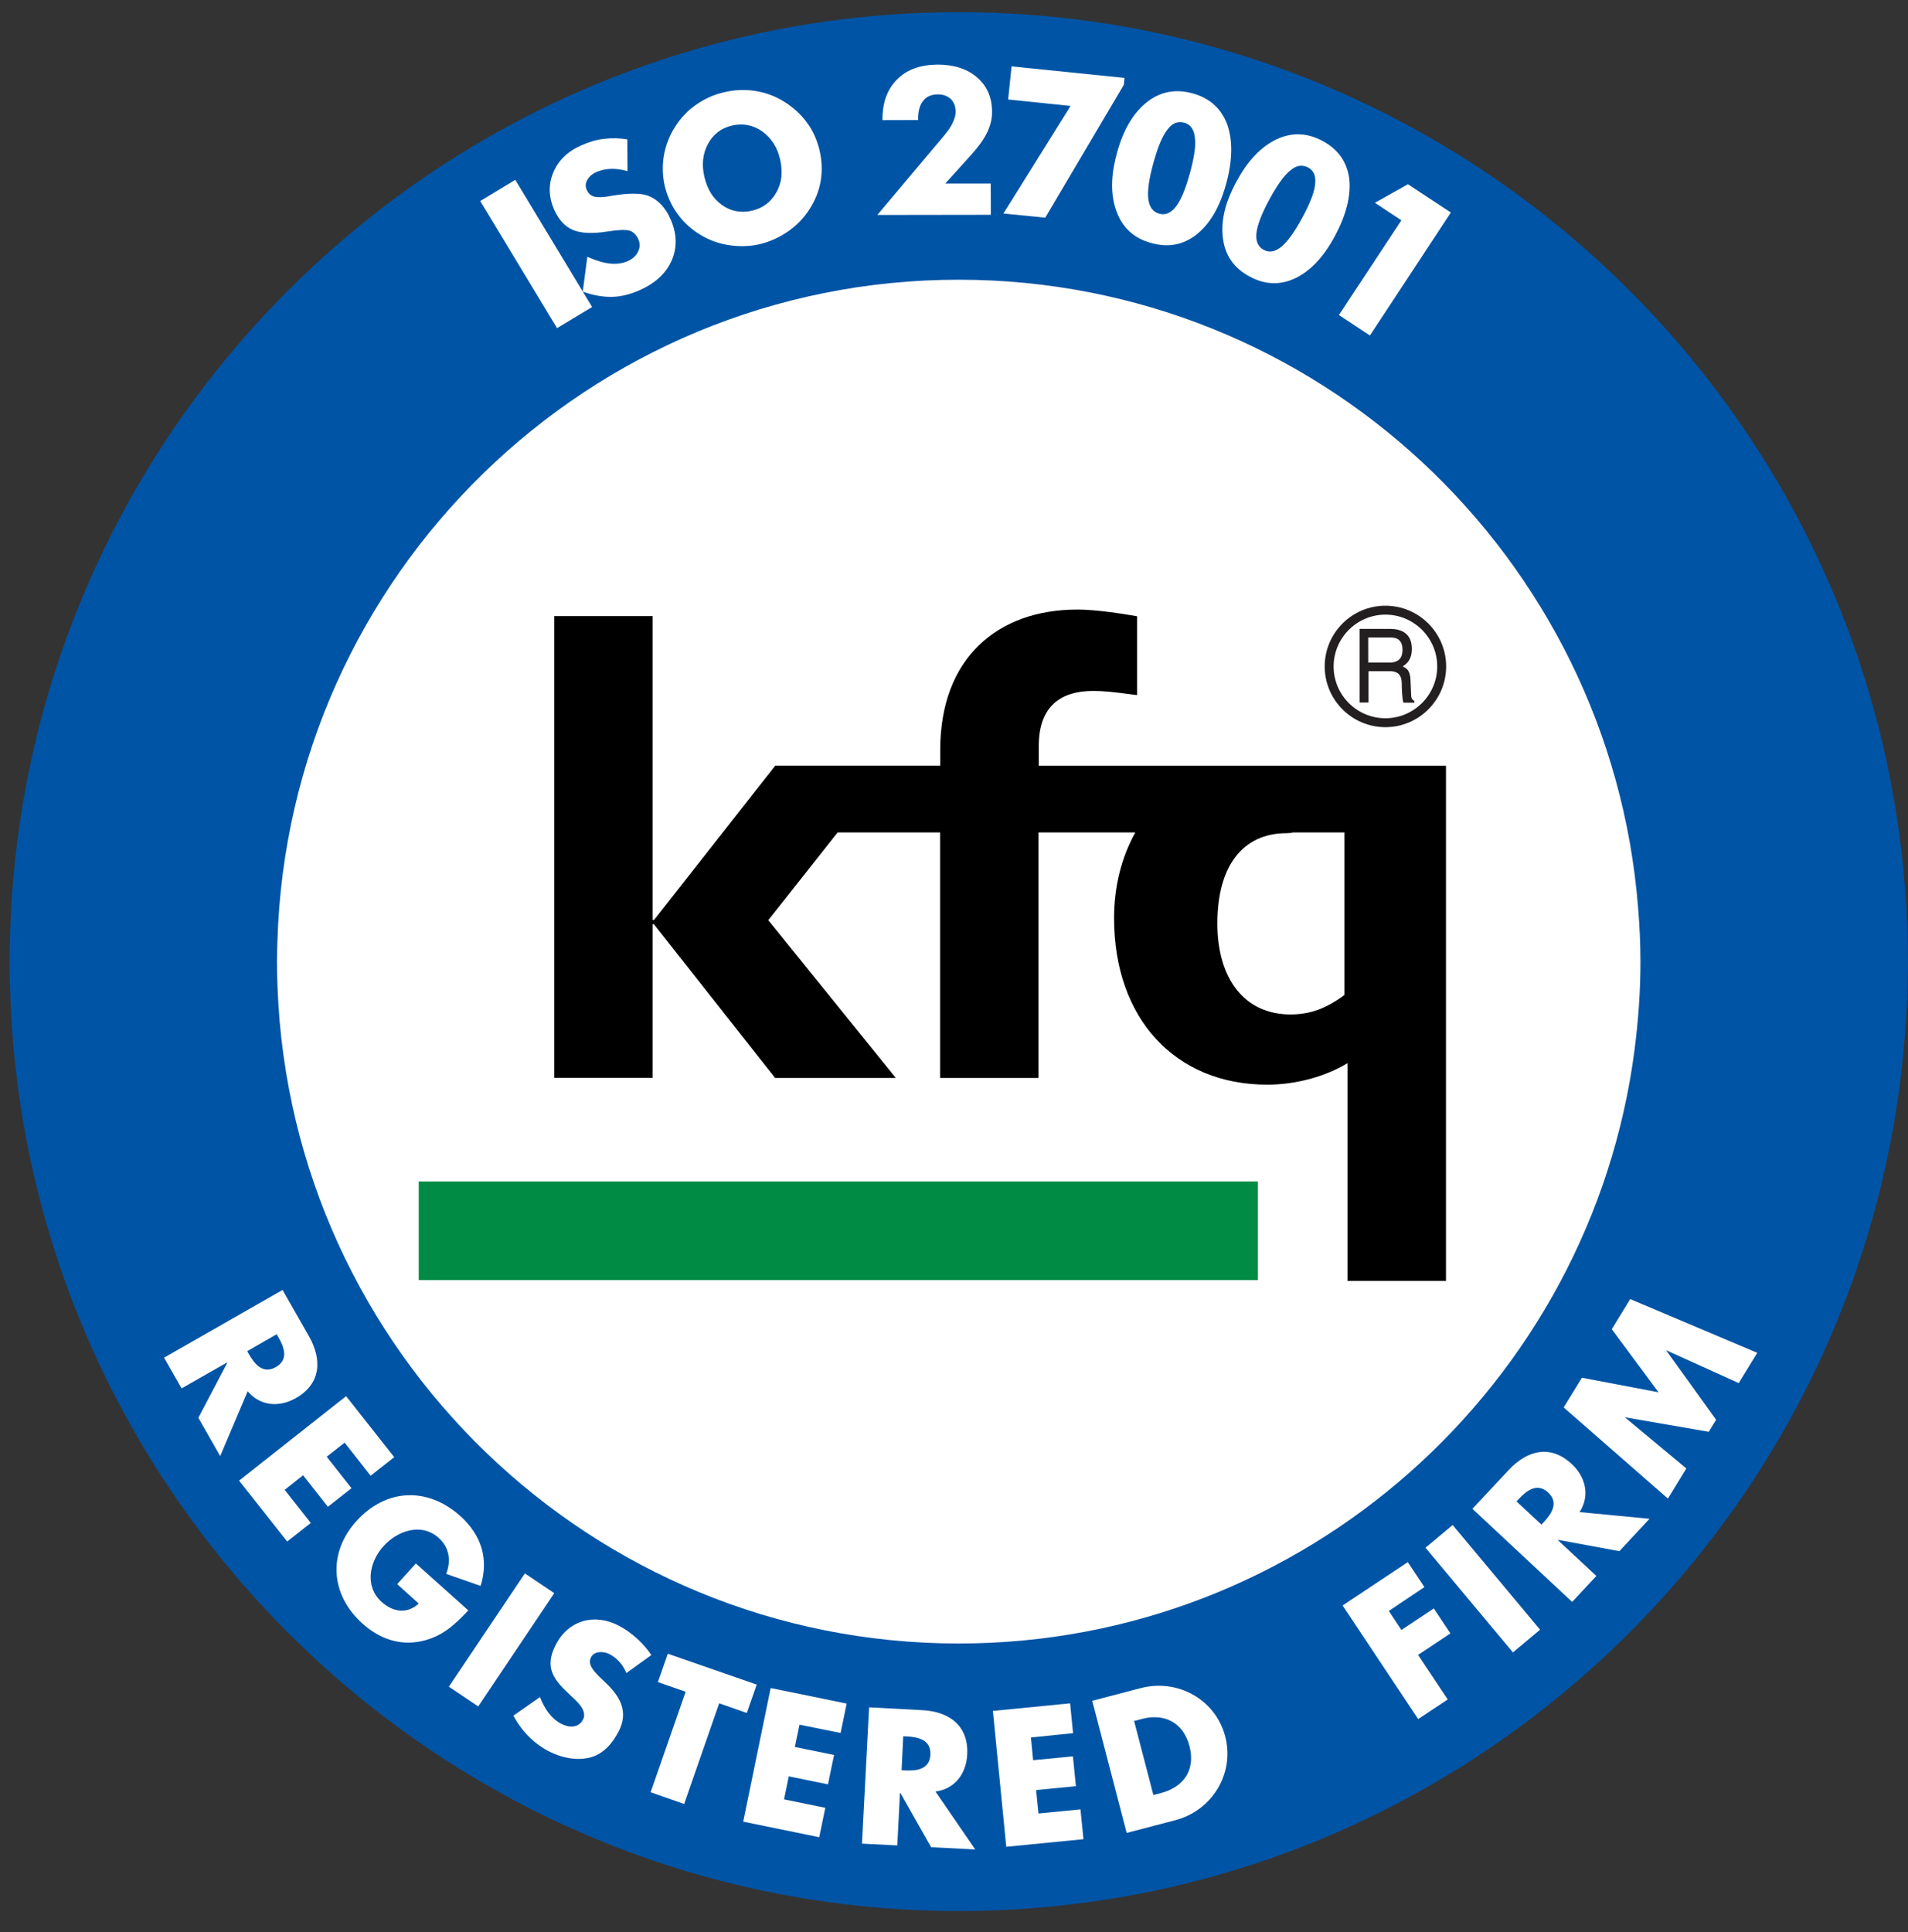 <svg fill="none" height="81" viewBox="0 0 80 81" width="80" xmlns="http://www.w3.org/2000/svg" xmlns:xlink="http://www.w3.org/1999/xlink"><rect x="0" y="0" width="80" height="81" fill="#333333" stroke="none"/><clipPath id="a"><path d="m0 .5h80v80h-80z"/></clipPath><g clip-path="url(#a)"><path clip-rule="evenodd" d="m79.929 38.04c-1.183-20.893-18.548-37.529-39.729-37.529-21.673 0-39.337 17.408-39.785 38.973 0 .274-.019.548-.019.828 0 .361.019.722.025 1.083.579 21.447 18.187 38.718 39.773 38.718 20.696 0 37.744-15.877 39.624-36.092.112-1.22.18-2.452.18-3.703 0-.772-.025-1.525-.069-2.278z" fill="#0054a5" fill-rule="evenodd"/><path clip-rule="evenodd" d="m68.682 38.04c-1.164-14.701-13.488-26.314-28.488-26.314-15.486 0-28.121 12.379-28.563 27.758-.006.274-.019.548-.019.828 0 .361.012.722.025 1.083.573 15.261 13.158 27.503 28.557 27.503 14.502 0 26.515-10.861 28.339-24.876.156-1.214.249-2.446.249-3.703 0-.772-.037-1.531-.1-2.278z" fill="#fff" fill-rule="evenodd"/><path d="m58.089 30.484c1.401 0 2.546-1.139 2.546-2.546 0-1.4-1.139-2.546-2.546-2.546-1.407 0-2.546 1.145-2.546 2.546 0 1.407 1.145 2.546 2.546 2.546zm-2.172-2.546c0-1.195.977-2.172 2.172-2.172 1.195 0 2.172.977 2.172 2.172 0 1.195-.978 2.172-2.172 2.172-1.195 0-2.172-.971-2.172-2.172z" fill="#231f20"/><path d="m57.367 26.725h.94c.187 0 .498.037.498.517 0 .454-.286.535-.566.535h-.871zm0 1.413h.915c.448 0 .492.299.492.548 0 .118.012.585.068.772h.461v-.069c-.118-.075-.137-.137-.137-.311l-.025-.56c-.013-.429-.174-.51-.33-.579.18-.118.386-.286.386-.741 0-.654-.454-.834-.909-.834h-1.282v3.087h.373v-1.313z" fill="#231f20"/><path clip-rule="evenodd" d="m27.36 38.743h.056l5.085 6.448h5.06l-5.347-6.616 2.907-3.678h4.295v10.294h4.127v-10.294h4.058c-.566 1.021-.89 2.241-.89 3.591 0 4.213 2.564 6.983 6.423 6.983 1.189 0 2.434-.336 3.367-.903v9.13h4.127v-21.596h-17.073v-.828c0-1.736.996-2.309 2.272-2.309.454 0 .765.031 1.848.174v-3.305c-.623-.106-1.705-.28-2.502-.28-3.33 0-5.751 2.017-5.751 5.888v.653h-6.915l-5.085 6.473h-.056v-12.74h-4.127v19.356h4.127v-6.441zm26.59-3.815c.093 0 .187-.012.274-.031h2.147v1.039 5.776c-.778.573-1.45.815-2.26.815-1.911 0-3.068-1.469-3.068-3.815 0-2.396 1.052-3.784 2.907-3.784z" fill="#000" fill-rule="evenodd"/><path d="m52.742 49.529h-35.185v4.133h35.185z" fill="#008b44"/><g fill="#fff"><path d="m23.356 13.756-3.221-5.33 1.47-.886 3.221 5.33z"/><path d="m24.626 10.765c.355.156.67.253.942.283.285.028.539-.006.755-.105.206-.089.349-.226.431-.396.082-.17.087-.345.012-.514-.083-.185-.206-.31-.366-.363-.168-.049-.473-.037-.929.035-.622.097-1.1.077-1.435-.059-.341-.138-.602-.421-.793-.837-.24-.544-.258-1.068-.046-1.574.205-.503.601-.89 1.182-1.145.33-.147.648-.239.954-.27.321-.039.64-.032.969.023l.008 1.333c-.238-.072-.471-.102-.695-.097-.218.007-.417.053-.6.13-.183.078-.312.192-.392.336-.078.138-.085.28-.02.419.06.138.16.23.302.276.144.041.382.034.709-.023.014-.002.022-.006.029-.01.008-.004.022-.006.041-.006.706-.115 1.208-.107 1.504.009.191.076.369.193.535.366.15.161.287.363.39.607.268.599.288 1.176.057 1.722-.238.544-.683.961-1.343 1.256-.407.181-.792.277-1.168.284s-.786-.062-1.225-.219z"/><path d="m34.361 6.298c.104.44.12.871.049 1.287-.069.41-.225.804-.467 1.183-.24.373-.538.681-.903.935-.381.261-.772.434-1.185.534-.411.094-.848.108-1.297.039-.443-.067-.845-.219-1.21-.444-.361-.217-.679-.505-.941-.866-.257-.353-.43-.744-.534-1.165-.096-.425-.108-.848-.037-1.283.079-.439.236-.84.463-1.191.235-.375.528-.691.892-.939.349-.246.742-.424 1.181-.523.44-.104.871-.12 1.301-.051s.834.215 1.208.45c.375.235.693.523.947.868.255.339.428.73.534 1.165zm-2.832 2.535c.454-.106.802-.366 1.028-.776.113-.205.183-.418.206-.646.023-.228.004-.47-.054-.732-.116-.503-.368-.894-.749-1.17-.383-.27-.803-.349-1.255-.249-.46.104-.801.366-1.02.772-.219.406-.272.867-.152 1.378.122.525.366.92.733 1.178.375.274.803.349 1.263.245z"/><path d="m41.544 9.005-4.76.007 2.792-3.317c.178-.218.308-.402.37-.549.082-.171.123-.325.125-.455-.003-.219-.067-.401-.202-.538-.147-.134-.333-.198-.546-.197-.264.003-.467.085-.606.259-.146.17-.218.423-.22.74l.002.077-1.498.004 0-.045c-0-.698.205-1.259.616-1.664.403-.409.967-.612 1.689-.619.698-0 1.252.181 1.662.539.416.356.626.834.627 1.441.002.284-.067.574-.201.857-.135.283-.349.582-.639.908l-1.121 1.242 1.906-.001z"/><path d="m42.072 8.951 2.815-4.51-2.617-.27.144-1.388 4.734.483-.03.294-3.292 5.565z"/><path d="m55.963 9.911c-.469.867-1.018 1.447-1.657 1.754-.64.301-1.281.273-1.922-.079-.645-.344-1.012-.875-1.105-1.579-.036-.222-.033-.469-.009-.728.031-.261.091-.529.184-.801.092-.271.225-.56.382-.856.239-.441.496-.817.783-1.11.279-.297.586-.518.905-.672.64-.301 1.279-.279 1.924.065.653.348 1.026.877 1.123 1.574.082.714-.118 1.525-.609 2.431zm-2.743-1.543c-.328.608-.507 1.078-.539 1.404-.035.339.062.571.306.703.236.128.481.079.744-.136.253-.206.547-.611.875-1.219.324-.601.505-1.064.535-1.396.041-.341-.058-.578-.292-.701-.25-.131-.498-.094-.748.124-.254.2-.548.605-.881 1.221z"/><path d="m51.404 7.73c-.264.959-.673 1.653-1.231 2.099-.56.441-1.197.558-1.906.358-.712-.192-1.193-.63-1.444-1.301-.086-.211-.139-.453-.173-.713-.029-.263-.03-.541-0-.829.029-.288.094-.602.181-.928.135-.488.303-.915.518-1.268.207-.356.458-.642.737-.865.561-.441 1.194-.564 1.906-.372.72.194 1.207.63 1.46 1.292.243.683.23 1.526-.047 2.527zm-3.045-.895c-.185.672-.254 1.175-.212 1.502.043.341.19.547.46.622.261.072.491-.031.7-.302.202-.26.399-.724.584-1.397.182-.664.255-1.161.209-1.493-.037-.344-.187-.555-.445-.622-.275-.072-.511.02-.707.291-.205.254-.402.719-.589 1.4z"/><path d="m56.139 13.207 2.619-3.971-1.11-.735 1.386-.778 1.798 1.186-3.393 5.155z"/><path d="m11.599 55.933.075.125c.243.423.436.94-.106 1.251-.541.311-.89-.119-1.133-.542l-.069-.125zm-1.214 2.39c.529.635 1.338.678 2.023.286 1.058-.604 1.102-1.618.541-2.602l-1.102-1.93-4.967 2.838.734 1.288 1.911-1.089.006.012-1.214 2.309.915 1.606z"/><path d="m14.451 60.477-.753.591 1.04 1.32-.99.778-1.04-1.32-.772.61 1.095 1.388-.99.778-2.017-2.552 4.488-3.541 2.017 2.558-.99.778z"/><path d="m19.635 67.51c-.573.61-1.095 1.095-1.948 1.288-.94.205-1.793-.106-2.502-.747-1.332-1.208-1.444-2.95-.243-4.282 1.245-1.381 3-1.444 4.369-.205.871.79 1.195 1.793.84 2.919l-1.444-.504c.212-.542.137-1.102-.311-1.506-.728-.654-1.73-.305-2.315.342-.598.659-.803 1.687-.081 2.34.479.429 1.071.517 1.556.069l-.902-.816.784-.865z"/><path d="m20.052 71.536-1.232-.828 3.187-4.749 1.232.828z"/><path d="m26.264 70.136c-.137-.33-.38-.623-.703-.79-.243-.125-.641-.15-.784.137-.156.298.149.597.336.79l.286.274c.604.573.965 1.214.541 2.035-.261.504-.647.965-1.226 1.102-.573.131-1.176 0-1.693-.262-.641-.33-1.158-.865-1.494-1.5l1.114-.778c.18.461.454.896.903 1.127.311.162.722.174.902-.187.193-.374-.261-.766-.504-.99-.71-.66-1.145-1.158-.641-2.141.529-1.033 1.612-1.332 2.633-.809.51.262 1.058.747 1.375 1.239z"/><path d="m28.686 75.626-1.407-.492 1.469-4.214-1.164-.405.417-1.189 3.728 1.295-.417 1.189-1.158-.405z"/><path d="m33.521 72.301-.193.934 1.643.336-.255 1.232-1.643-.336-.199.965 1.73.355-.255 1.232-3.187-.653 1.151-5.602 3.187.653-.255 1.232z"/><path d="m37.871 72.787.143.006c.485.025 1.027.143.996.765-.031.623-.585.685-1.064.66l-.143-.006zm1.351 2.316c.815-.1 1.295-.759 1.332-1.55.062-1.22-.765-1.805-1.892-1.861l-2.222-.118-.299 5.714 1.481.075.112-2.197h.019l1.288 2.272 1.849.093z"/><path d="m43.225 72.837.093.953 1.668-.162.125 1.251-1.669.162.1.984 1.761-.174.125 1.251-3.237.317-.56-5.695 3.237-.318.124 1.251z"/><path d="m47.551 72.146.336-.087c.927-.243 1.724.143 1.986 1.139.28 1.077-.33 1.743-1.189 1.967l-.324.087zm-.311 4.693 2.041-.535c1.531-.398 2.496-1.948 2.092-3.504-.405-1.556-1.992-2.434-3.536-2.035l-2.041.535z"/><path d="m58.231 67.534.529.797 1.357-.903.697 1.046-1.357.903 1.244 1.867-1.239.822-3.168-4.762 2.733-1.817.697 1.046z"/><path d="m64.574 68.319-1.139.952-3.666-4.388 1.139-.953z"/><path d="m63.585 62.941.1-.105c.33-.355.772-.691 1.226-.268.455.423.149.884-.181 1.239l-.1.106zm2.645.448c.448-.691.249-1.481-.33-2.016-.896-.834-1.873-.573-2.645.255l-1.519 1.624 4.183 3.903 1.015-1.089-1.612-1.5.012-.012 2.564.473 1.264-1.357z"/><path d="m65.563 59.002.765-1.245 3.212.61-1.96-2.645.772-1.263 5.328 2.253-.778 1.269-3.025-1.369-.006.013 2.085 2.894-.311.504-3.492-.604-.006.012 2.558 2.129-.772 1.263z"/></g></g></svg>